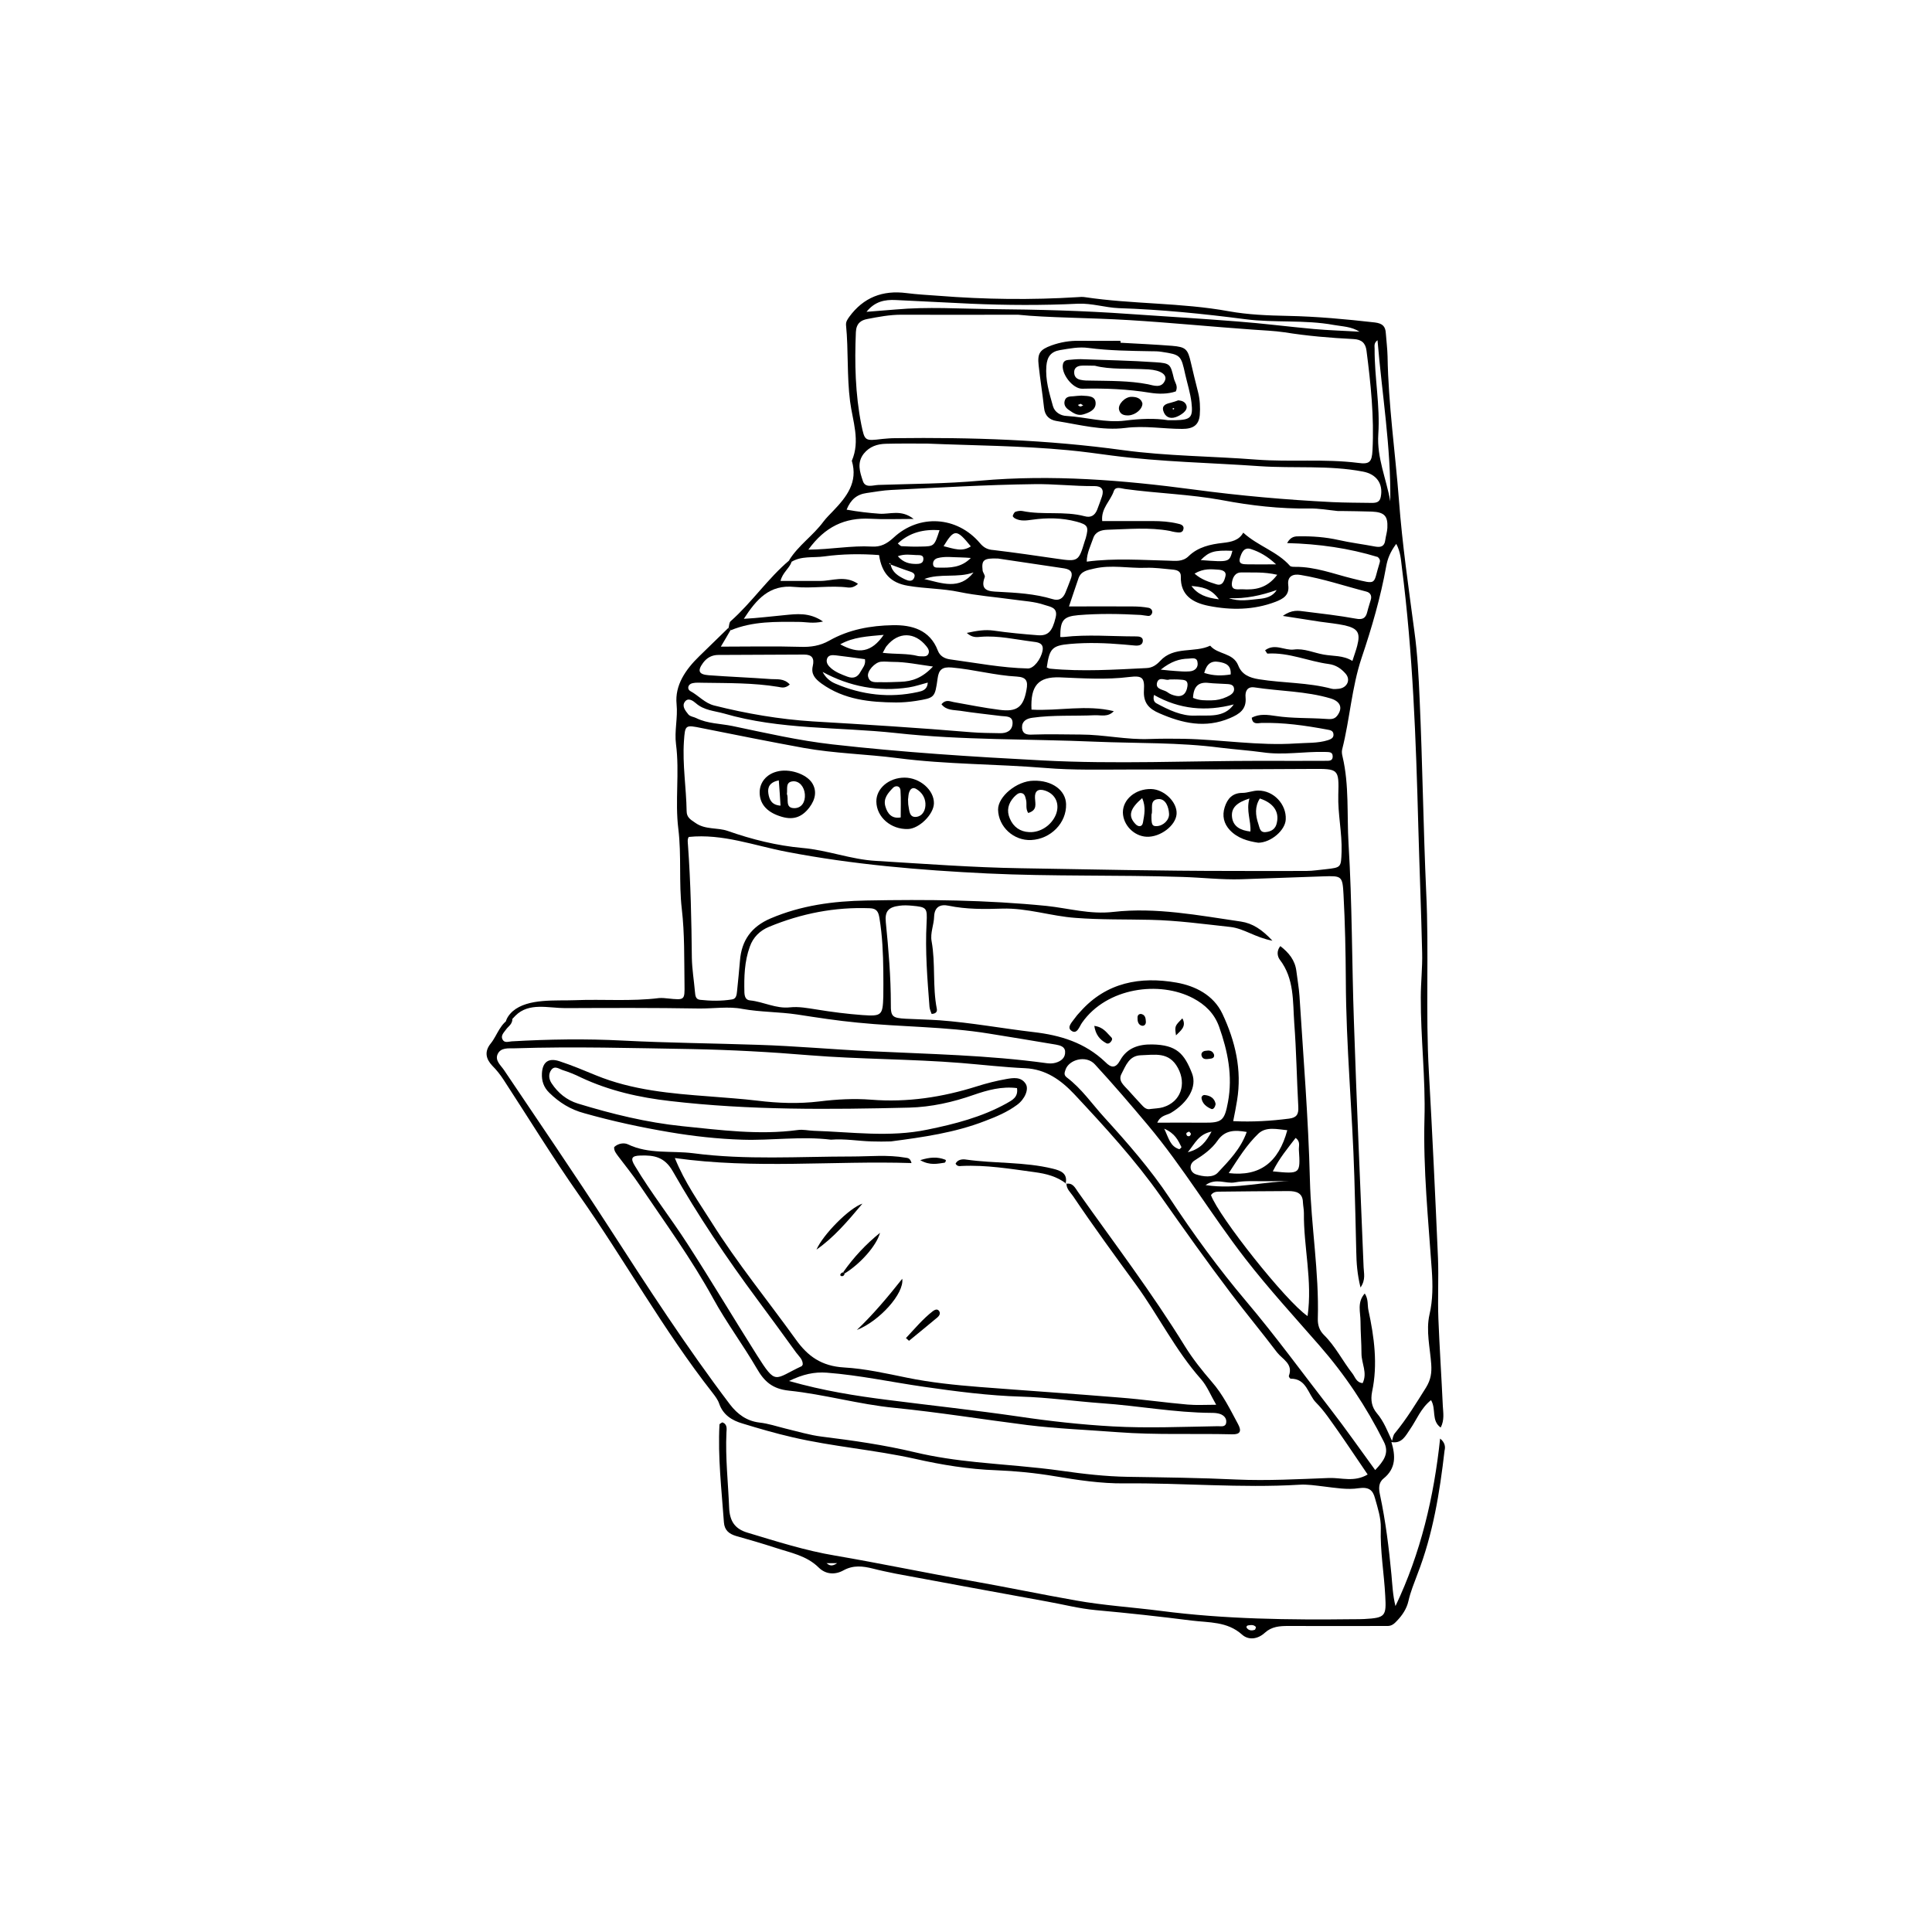 <svg xmlns="http://www.w3.org/2000/svg" xmlns:xlink="http://www.w3.org/1999/xlink" id="Layer_1" x="0px" y="0px" viewBox="0 0 1000 1000" style="enable-background:new 0 0 1000 1000;" xml:space="preserve"><g>	<path d="M745.4,744.6c-3.2,30.2-10,59.2-23.1,86.7c-1.4-5.5-1.6-10.9-2.1-16.3c-1.3-13.8-3-27.6-5.9-41.2c-0.7-3.2-0.9-6.3,1.8-8.5  c6.6-5.3,6.2-11.9,4.1-18.9c5.4,1,7.3-3.2,9.7-6.7c3.4-4.9,5.5-10.8,10.8-15c2.8,4.7,0,10.6,5,14.2c2-3.9,1.3-7.6,1.1-11.2  c-0.7-15.1-1.7-30.2-2.3-45.2c-0.4-10.5,0.2-21-0.2-31.4c-1.4-32-2.9-64-4.7-96c-1.8-31.1,0.1-62.2-1.4-93.3  c-1.5-33.3-1.9-66.6-3.4-99.9c-0.5-11.7-1.1-23.4-2.7-35c-3-22.6-6.3-45.2-8-67.9c-1.9-24.8-5.5-49.6-5.9-74.5c-0.1-4-0.6-8-0.9-12  c-0.2-3.6-1.7-5.1-5.7-5.6c-15-1.7-30-3.1-45.2-3.4c-10.1-0.2-20.4-0.6-30.4-2.4c-24.7-4.5-49.8-3.6-74.5-7.3  c-1.2-0.2-2.5-0.1-3.7,0c-24,1.5-48,1.2-72-0.7c-5.5-0.4-11.1-0.7-16.6-1.4c-12.3-1.6-22.3,2.2-29.7,12.4c-0.9,1.3-1.7,2.4-1.6,4.1  c1.3,13.2,0.4,26.4,2.1,39.6c1.3,10.1,5.4,20.3,0.9,30.7c3.3,11.1-2.7,18.7-9.7,26c-1.7,1.8-3.5,3.5-5,5.5  c-5.3,7.2-13,12.3-17.7,19.9c0.3,0.3,0.7,0.6,1,1c5.3-3.3,11.4-2.1,17.1-2.9c9.4-1.3,19-1.4,28.4-0.7c1.4,9.4,5.9,14.4,15,15.9  c8.8,1.5,18,1.4,26.5,3.2c9.2,1.9,18.5,2.6,27.8,3.9c5.5,0.8,11.1,1,16.3,2.8c2.9,1,7.1,1.2,5.8,6.5c-1.7,7.1-3.8,9.6-9.2,9.2  c-7.7-0.6-15.3-1.3-22.9-2.4c-4.4-0.6-8.4,0-13.9,1.2c2.9,2.6,5.2,2.2,7.4,2c9-0.7,17.8,1.4,26.6,2.5c2.4,0.3,6.1,0.5,5.2,4.8  c-0.9,4.5-4.6,9.1-7.5,9.1c-13.6-0.3-26.9-2.9-40.3-4.7c-2.9-0.4-5.3-1.7-6.4-4.6c-4.1-10.8-13.6-13.3-23.3-13.1  c-11.4,0.2-22.7,2.2-32.9,8c-4.8,2.7-9.6,3.4-15,3.2c-13.4-0.4-26.9-0.1-41.1-0.1c2.1-3.5,3.6-6.1,5.1-8.7c-0.4-0.3-0.8-0.7-1.2-1  c-5,4.9-10.1,9.8-15.1,14.7c-7,6.8-12.7,15-11.7,24.8c0.7,7.1-1.2,13.8-0.3,20.7c1.9,14.6-0.6,29.4,1.2,43.8  c1.7,13.8,0.2,27.8,1.8,41.5c1.5,12.8,1.2,26,1.4,39c0.1,8.2,0.2,8.2-8.6,7.3c-1.5-0.2-3.1-0.3-4.6-0.2c-14.5,1.8-29,0.5-43.5,1.1  c-9.8,0.4-24.3-1.1-32.2,5.7c-1.9,1.7-3.5,3.9-3.8,6.4c2.2-0.5,3.6-2.5,5.2-4.1c7-7,17-3.9,25.8-3.9c23-0.1,46-0.2,69,0.2  c7.6,0.1,15.6-1.2,22.6,0.2c9.5,1.7,19,1.5,28.4,2.9c10.4,1.6,20.7,3.2,31.2,4.2c22.7,2.3,45.6,2,68.2,5.7  c11.5,1.9,23.1,3.7,34.6,5.7c2.1,0.4,4.6,1,4.7,3.6c0.2,3.2-2.1,5-5,5.8c-1.4,0.4-3.1,0.4-4.6,0.2c-30.3-4.2-60.8-4.7-91.3-6.2  c-19.3-0.9-38.7-2.7-58-3.3c-23.4-0.8-46.8-1-70.1-2.2c-19.1-1-38.2-0.7-57.4,0.4c-1.8,0.1-3.9,1.1-4.9-1.2  c-0.8-1.9,0.8-3.4,1.9-4.9c1.2-1.8,3.8-2.9,3.2-6.4c-6.4,3-7.6,9.3-11.1,13.6c-3.4,4.2-2.5,8,0.8,11.5c2.2,2.2,4.1,4.6,5.8,7.2  c13,19.9,25.4,40.2,39,59.6c23.7,33.7,43.7,70,69.2,102.5c1.3,1.7,2.7,3.5,3.4,5.5c2,5.9,6.6,8.8,12.1,10.4  c8.5,2.6,17.1,5.1,25.8,7.1c21,4.9,42.5,6.5,63.6,11.2c13.7,3.1,27.7,5.4,42,5.9c10.1,0.4,20.2,1.4,30.3,3.1  c11.8,2,23.9,3.8,35.8,3.7c30.2-0.3,60.4,2.5,90.6,0.7c4.2-0.3,8.5,0.4,12.8,0.9c5.9,0.7,12.2,1.8,18,0.9c5.5-0.8,7.4,1.1,8.5,5.2  c1.4,5,3.1,10.1,3,15.4c-0.4,11.8,1.7,23.4,2.3,35.1c0.6,10.5,0.1,11.4-10.8,12c-1.8,0.1-3.7,0.1-5.6,0.1  c-33.3,0.4-66.6,0-99.7-4.3c-14.7-1.9-29.5-2.8-44-5.4c-18.2-3.2-36.3-7-54.5-10.2c-23.4-4.1-46.6-9-70-13  c-15.6-2.6-30.5-7.4-45.5-11.9c-6.4-1.9-9.2-5.8-9.5-12.9c-0.5-12.9-2-25.8-1.4-38.8c0.1-2,0.6-4.4-2.1-5.4  c-0.6,0.4-1.4,0.7-1.5,1.1c-0.9,17,1.1,33.8,2.3,50.7c0.3,4,2.6,5.9,6.2,7c6.8,1.9,13.6,3.9,20.4,6.1c7.8,2.6,16.1,4,22.4,10.2  c3.7,3.7,8.6,3.9,12.9,1.5c5.1-2.8,10-2.2,15.2-0.9c3.9,1,7.8,1.8,11.7,2.6c26,4.8,52.1,9.7,78.2,14.4c8.5,1.5,16.8,3.7,25.5,4.5  c16.6,1.5,33.1,3.3,49.6,5.4c8.9,1.1,18.4,0.4,26,7.2c3.4,3.1,8.2,2.5,11.9-0.9c3.5-3.2,7.6-3.5,12-3.5c17.2,0.1,34.4,0,51.6,0  c2.1,0,3.5-1.3,4.7-2.6c2.8-2.9,5.1-6.3,6-10.3c1.1-4.9,3-9.4,4.7-14c8-20.6,11.5-42.2,14-63.9  C748.1,749.3,748.2,746.8,745.4,744.6z M713,176.1c2.3,27.8,7,55.4,6.6,83.4c-2-11.6-7-22.5-6.2-34.7c1-14.8-2-29.4-1.9-44.2  C711.5,179.1,711,177.6,713,176.1z M713.1,288.3c1.3,1.1,1.3,2.1,1,3c-3.6,11.3-0.7,11.4-13.9,8.2c-9.8-2.4-19.4-6.2-29.8-6.1  c-0.9,0-2.2,0-2.7-0.5c-6.6-7.5-16.5-10.2-24.2-17.2c-2.2,4-6.1,4.8-10.5,5.3c-6.4,0.7-12.9,2.1-17.8,6.9c-3.1,3-6.8,2.4-10.4,2.3  c-13.8-0.3-27.7-1.4-42.3,0.5c0-4.4,2-8.2,3.3-12c1.1-3.5,4.2-4.4,7.4-4.5c10.8-0.3,21.6-1.4,32.3,0.6c0.9,0.2,1.8,0.5,2.7,0.6  c1.8,0.2,4,0.8,4.4-1.8c0.2-1.8-1.6-2.3-3.1-2.6c-4.2-1-8.5-1.3-12.9-1.3c-8.6,0-17.2,0-26.1,0c-0.7-6.6,4.3-10.4,6-15.5  c0.9-2.6,3.7-1.4,5.8-1.1c16.8,2.3,33.7,2.7,50.4,5.8c14.8,2.8,29.8,4.5,45,4.3c4.9-0.1,9.8,0.8,14.7,1.3c0.7,0,1.3,0,2,0  c5.2,0.1,10.4,0.1,15.7,0.3c6.5,0.3,8.3,2.3,8,8.4c-0.1,2.1-0.8,4.2-1.1,6.4c-0.4,3.3-2.4,3.8-5.2,3.3c-6.3-1.2-12.8-2-19-3.4  c-6.7-1.5-13.4-2-20.2-1.9c-2.1,0-4.4-0.1-6.4,3.5C682.7,281.5,698.4,283.8,713.1,288.3z M629.5,302.4c-3.7-1.2-7.6-2.3-11.2-5.5  c4.7-2.8,8.7-2.3,12.7-2c1.8,0.2,3.9,0.9,3.3,3.3C633.7,300.6,632.8,303.5,629.5,302.4z M630.9,310.2c-6.6-0.8-11-2.5-14.2-6.9  C621.8,303.8,626.7,304.3,630.9,310.2z M621.5,289.9c4.3-4.4,7-5.2,16.4-4.8C636.3,291,636.3,291,621.5,289.9z M642.6,296.3  c5.7,0.1,11.5-0.4,18.5,1.2c-5.4,7.2-11.7,7.9-18.2,7.5c-2.1-0.1-5.6,0.9-5.3-3.1C637.9,299.1,639.2,296.2,642.6,296.3z   M641.8,288.8c0.8-2.6,2-5.8,5.7-4.6c4.3,1.4,8.4,3.6,13,7.9c-6.1,0-10.4,0.1-14.7,0C643.8,292,640.8,292.3,641.8,288.8z   M660.8,305.4c-2.1,3.5-5.8,4.3-9.2,4.6c-5.1,0.5-10.3,1.5-15.5-0.4C644.7,310,652.8,308.2,660.8,305.4z M507.3,248.8  c-17.5,1.6-35.1,1.6-52.6,2.2c-2.9,0.1-6.9,1.8-8.1-2.1c-1.5-4.5-3.2-9.4,0.5-14.1c3-3.7,7-5,11.4-5.1c7.1-0.2,14.2-0.1,21.3-0.1  c24.3,1,48.7,1.1,72.9,3.4c7.7,0.7,15.3,1.8,22.9,2.8c25.4,3.3,51,3.7,76.5,5.5c17.8,1.2,35.7-0.6,53.4,2.8  c6.9,1.3,10.5,6.2,9.2,13c-0.5,2.9-2.4,3.2-4.7,3.2c-6.8-0.1-13.6-0.1-20.3-0.4c-24-1.2-47.8-3.3-71.7-6.5  C581.3,248.5,544.4,245.5,507.3,248.8z M463.7,155.3c12.9,0.6,25.8,1.3,38.8,1.9c18.5,0.8,37,0.9,55.5,0c7.2-0.3,14,2,21.1,2.3  c21.9,0.7,43.7,2.9,65.3,5.7c15.3,2,30.8,0.2,46,3c4.5,0.8,9.1,0.8,13.3,3.5c-7.9-0.5-15.7-0.7-23.6-1.4  c-13.2-1.2-26.3-2.9-39.5-3.9c-18.7-1.5-37.5-2.6-56.2-3.9c-23.7-1.7-47.4-2.3-71.1-2.5c-16.6-0.2-33.2-1.3-49.8,0.2  c-4.8,0.4-9.5,0.8-15,1.2C452.8,156,458,155,463.7,155.3z M443,171.9c0.2-4.5,2.6-6.2,6-6.8c5.7-1.1,11.5-2.2,17.4-2.2  c18.2,0.1,36.4,0,60.5,0c15.3,1.6,36.6,1.5,57.8,2.8c21.2,1.3,42.4,3.4,63.6,4.9c5.5,0.4,11.1,0.6,16.6,1.4  c11.8,1.9,23.8,2.9,35.7,3.5c4.2,0.2,6.2,2.1,6.7,6c2.2,17.1,4,34.3,3.1,51.6c-0.3,6.1-1.6,7.3-7.4,6.5  c-17.5-2.2-35.1-0.4-52.6-1.7c-23-1.8-46.2-1.8-69.1-4.9c-39.2-5.4-78.6-6.7-118.1-6.2c-2.2,0-4.3,0.2-6.5,0.4  c-9.2,1.1-9.1,1.1-10.9-7.5C442.7,204,442.3,188,443,171.9z M473.1,299.2c-1,2.1-3.1,1.4-4.8,0.6c-3.3-1.6-6.5-3.5-7.3-7.6  c-0.2-0.1-0.7-0.3-0.7-0.3c0.2-0.7,0.5-0.5,0.7,0.3c3.1,1.1,6.2,2.4,9.4,3.4C472.3,296.2,474.2,296.9,473.1,299.2z M477.9,289.8  c-0.2,1.8-2,2.1-3.6,2.1c-3.4,0-6.6-0.6-9.6-4c3.6-1.3,6.6-0.7,9.5-0.6C475.8,287.4,478.3,286.9,477.9,289.8z M497.1,288.5  c1.8,0,3.6,0.2,5.4,0.3c-5,5.1-10.8,5.1-16.6,5c-1.1,0-2.6,0.1-2.9-1.4c-0.3-1.7,0.6-3,2.2-3.5  C489.2,287.8,493.2,288.5,497.1,288.5z M488.4,282.7c5.5-9,6.7-9,14.1,0.1C498,285.8,493.7,284,488.4,282.7z M476.7,282.9  c-3.4,0.1-6.7,0-10.1-0.2c-0.4,0-0.9-0.6-1.9-1.4c6.2-5.8,13.4-7.4,21.6-6.9C483.6,282.7,483.6,282.8,476.7,282.9z M478.4,299.7  c8.2-3.1,17.2-0.4,25.5-3.4C496.7,305.6,487.4,301.8,478.4,299.7z M507.2,281.1c-11.8-13.9-31.4-15.2-44.7-2.8  c-3.5,3.2-6.7,4.9-11.3,4.6c-10.5-0.6-20.9,1.5-32.8,1.6c8.6-11.9,18.9-16.7,32.1-16c6.9,0.4,13.8,0.1,22.4,0.1  c-6.5-5.1-12.4-2.3-17.7-2.7c-5.5-0.4-10.9-1-17-2.1c2.1-5.2,5.3-7.9,10.3-8.6c4.3-0.6,8.5-1.4,12.8-1.6c24.6-1.2,49.2-2.7,73.8-3  c10.4-0.2,20.9,1.1,31.4,1c3.7,0,5,1.8,3.9,5.3c-0.8,2.3-1.6,4.6-2.5,6.9c-1.2,3-3.3,4.3-6.5,3.4c-10.6-2.8-21.5-0.5-32.2-2.7  c-1.1-0.2-2.5,0-3.6,0.4c-0.7,0.3-1.1,1.3-1.4,2.1c-0.1,0.3,0.6,1,1.1,1.3c2.9,1.6,6,1.1,9,0.7c7.7-1.1,15.4-1,22.9,1  c5.9,1.6,6.4,2.6,4.8,8.5c-0.2,0.6-0.4,1.2-0.6,1.8c-3.1,10.3-3.4,10.5-14.3,8.9c-11-1.6-21.9-3.2-32.9-4.5  C511.2,284.5,509.2,283.5,507.2,281.1z M544.8,310.1c-9.2-2.8-18.7-3.3-28.2-3.8c-4.5-0.2-9.6-0.4-6.9-7.6c0.3-0.9-0.9-2.2-1.1-3.4  c-0.6-5.4,0.4-6.5,8-6.2c10,1.5,22.1,3.3,34.3,5.1c3.7,0.6,4.6,2.5,3.2,5.8c-0.9,2.3-1.7,4.6-2.7,6.9  C550.1,309.9,548,311.1,544.8,310.1z M553.9,333.3c9.2-0.8,18.5-0.5,27.7,0.3c1.8,0.2,3.7,0.3,5.5,0.5c2,0.2,4.1,0,4.4-2.1  c0.3-2.6-2.2-2.6-3.9-2.6c-12.3,0-24.7-1.1-37,0.3c-0.6,0.1-1.2,0-1.8,0c0-8.5,1.4-10.6,9.3-11.3c10.8-0.9,21.6-0.7,32.4-0.1  c1.2,0.1,2.4,0.4,3.7,0.5c1,0.1,1.8-0.5,2.1-1.4c0.5-1.5-0.7-2.6-1.8-2.8c-2.7-0.5-5.5-0.7-8.2-0.7c-10.5-0.1-20.9,0-33,0  c2-5.9,3.4-10.2,4.9-14.5c1.3-3.9,4.8-4.3,8.1-5.1c8.9-2.1,17.8-0.1,26.7-0.4c4.6-0.2,9.2,0.5,13.8,0.9c2.2,0.2,4.5,0.7,4.4,3.6  c-0.3,9.9,6.4,13.6,14.4,15.2c11.6,2.3,23.3,2.2,34.6-2.1c3.8-1.5,7.3-3.3,6.6-8.6c-0.6-4.7,2.5-6,6.4-5.3  c11.6,1.9,22.7,5.7,34,8.6c2,0.5,3,2.1,2.3,4.3c-0.6,2.1-1.3,4.1-1.8,6.2c-0.8,3.3-2.4,4.2-6,3.5c-8.8-1.6-17.6-2.6-26.5-3.7  c-3.1-0.4-6.5-1.1-11.2,2.3c7.6,1.2,13.5,2.1,19.3,3c4.3,0.6,8.6,1,12.8,1.9c6.8,1.6,8.1,3.9,6.4,10.5c-0.6,2.4-1.5,4.7-2.5,7.9  c-4.8-3-10-2.4-14.9-3.3c-5.1-0.9-10.1-3.3-15.4-2.6c-4.8,0.6-9.9-3.4-14.9,0.4c0.7,0.9,1,1.8,1.3,1.7c11-0.7,21.1,4,31.7,5.4  c3.7,0.5,6.4,2.4,8.6,4.9c2.9,3.2,0.9,7.4-3.4,7.9c-1.2,0.1-2.5,0.3-3.7,0c-12.3-3.3-25.1-2.9-37.6-4.9c-5.1-0.8-9-2.5-10.8-7.2  c-2.7-6.7-10.6-5.5-14.5-10.2c-8.2,3.9-18.8,0.1-25.9,7.9c-1.9,2-4,3.6-7.2,3.7c-16.6,0.8-33.2,1.9-49.8,0.3  c-0.6-0.1-1.1-0.4-1.7-0.6C543.2,335.7,544.5,334.1,553.9,333.3z M625.8,353.5c2.7,0.3,5.5,0.3,8.3,0.5c1.8,0.1,4.2,0,4.6,2.1  c0.5,2.4-1.7,3.7-3.7,4.6c-2.6,1.2-5.2,1.8-8,1.8c-3.1,0-6.1,0.2-9.5-1.3C617.8,355.2,620.4,352.8,625.8,353.5z M623.3,348.3  c1.3-4.7,3.6-6.4,7.6-5.7c3.6,0.6,6.4,1.7,6.1,6.5C632.5,349.8,628.2,349.9,623.3,348.3z M615.7,347.5c-2.4,0.2-4.9,0-7.4-0.2  c-1.8-0.1-3.6-0.3-7.5-0.7c5.4-4.3,9.7-5.6,14.4-5.7c1.7-0.1,4.2-0.8,4.6,1.7C620.4,345.4,618.6,347.3,615.7,347.5z M605.2,351.7  c2.1,0,3.4-0.1,4.6,0c2.2,0.3,5.4-0.4,4.8,3.6c-0.5,3.4-2.3,5.7-6.2,4.8c-1.4-0.3-3-0.9-4.1-1.8c-2-1.5-6.4-1.3-5.4-5  C599.9,349.8,603.8,352.6,605.2,351.7z M638.6,364.6c-5.1,7.2-13.2,5.5-20.1,5.8c-6.9,0.3-13.7-3-20-6.4c-1-0.6-1.8-1.7-1.2-4.3  C610.5,367.2,624.3,368.4,638.6,364.6z M533.9,367.3c-0.6-12.4,3.5-17.1,14.7-16.7c12,0.5,24,1.3,36-0.2c6.6-0.8,7.9,0.3,7.5,6.9  c-0.4,6.5,2.6,9.6,8,11.9c11.9,5.2,23.8,7.9,36.5,2.5c4.9-2.1,8.7-4.5,8.1-10.8c-0.3-3.1,0.9-5.7,4.7-5.1c13.1,2,26.5,1.9,39.3,5.7  c5.3,1.6,6.4,5.1,3.4,9c-1.6,2.1-3.9,1.7-5.9,1.6c-8.6-0.6-17.3-0.2-25.8-1.5c-4.1-0.6-8.5-1.3-12.5,0.9c0.4,3.7,3.1,2.8,4.9,2.7  c11.5-0.3,22.7,1.3,34,3.4c1.5,0.3,3.2,0.4,3.4,2.4c0.2,2-1.4,2.6-2.8,3.1c-5.4,1.7-11,1.3-16.5,1.7c-19.5,1.3-38.7-2-58.1-2.4  c-5.9-0.1-11.7-0.1-17.6,0.1c-12.1,0.5-23.9-2.3-35.9-2.3c-8,0-16-0.3-24,0c-2.6,0.1-6.1,0.5-6.3-3.6c-0.1-3.3,2.3-4.7,5.4-5.1  c10.7-1.5,21.6-0.8,32.3-1.3c3.3-0.1,6.8,1.1,9.8-2.1C562.2,364.6,548,368.1,533.9,367.3z M482.9,345c-5.5,5.9-10.8,7.7-16.8,7.9  c-3.4,0.1-6.7,0.3-10.1,0.2c-2.6-0.1-5.9,0.7-6.7-3c-0.6-2.7,3.5-7.3,6.7-7.6c2.1-0.2,4.3,0.1,6.4,0.1  C468.8,342.6,474.9,343.9,482.9,345z M479.5,334.5c1,1.2,1.8,2.7,0.9,4.2c-0.7,1.1-2.1,1.1-3.3,1c-0.6,0-1.3,0-1.8-0.1  c-5.7-1.5-11.6-0.9-18.4-1.7c1.2-2.1,1.5-3,2.1-3.6C465,326.9,473.5,327,479.5,334.5z M457.4,328.6c-6.3,9.1-12.9,10.1-22.5,4.9  C441.7,329.7,448.8,329.4,457.4,328.6z M428,341.2c0.6-2.3,2.8-2.2,4.6-2c5.1,0.6,10.2,1.3,15.1,2c0.5,3-1.3,4.6-2.3,6.5  c-1.5,2.9-3.8,3.7-6.9,2.5c-2.9-1.1-5.8-2.2-8.2-4.2C428.8,344.7,427.5,343.2,428,341.2z M470.4,355.8c3.2-0.5,6.4-1.6,9.8-2.5  c-0.2,3.8-2.9,4.4-5.2,4.9c-14.6,3.2-28.8,1.5-42.5-4.3c-2.9-1.2-5.2-3.2-6.7-6.1C439.8,355.4,454.7,358.2,470.4,355.8z   M358.5,353.6c1.8-0.4,3.7-0.2,5.5-0.2c12.9,0.2,25.9,0,38.7,2.1c1.8,0.3,3.6,1,6.1-1.2c-3-3.3-6.6-2.6-9.7-2.8  c-10.8-0.8-21.5-1.2-32.3-2c-5.2-0.4-5.9-2.3-2.9-6.4c2-2.7,4.6-4.1,7.9-4.1c14.8-0.1,29.6-0.1,44.4-0.2c4.1,0,5.4,1.9,4.5,5.9  c-1,4.2,1.1,6.6,4.5,9.1c11.7,8.4,25,9.7,38.7,9.8c3.4,0,6.8-0.3,10.1-0.8c9.8-1.6,9.9-1.6,11.3-11.6c0.6-4.7,2.5-6.1,7.3-5.7  c11.4,1,22.4,4.1,33.8,4.7c4.8,0.3,5.8,2.3,4.9,6.9c-1.6,8.9-4.9,11.5-14,10.3c-7.9-1-15.8-2.6-23.7-4c-2-0.4-4.1-1.5-6.3,1.1  c2.5,3.3,6.4,2.9,9.7,3.4c7,1.1,14,1.8,21.1,2.7c2.6,0.3,6.2-0.2,6,3.9c-0.2,3.7-3,5.1-6.6,5c-4.9-0.1-9.9-0.1-14.8-0.5  c-27.3-2.3-54.7-4-82-5.6c-17.2-1.1-34.2-4-50.9-8.2c-5-1.2-8.2-5.2-12.5-7.5C355.5,356.7,356,354.1,358.5,353.6z M354.5,363.2  c1.7-2.3,4.2-0.5,5.7,0.8c4.2,3.7,9.5,3.9,14.5,5.3c29.1,8.5,59.3,6.9,88.9,10.1c34.4,3.8,69,3,103.4,4.5  c21.5,0.9,43.2,0.3,64.6,3.1c7.3,0.9,14.8,1.4,22,2.4c10.8,1.6,21.5-0.5,32.2-0.2c2,0.1,4-0.2,4,2.3c0,2.8-2.5,2.2-4.1,2.3  c-10.8,0.1-21.6,0-32.4,0c-37.9,0-75.8,1.8-113.7-0.2c-36.3-1.9-72.5-4.2-108.7-8.3c-17.6-2-34.5-5.9-51.7-9.5  c-6.3-1.3-12.9-1.2-18.8-4.1c-1.3-0.7-3-0.7-4.1-1.9C354.7,367.8,352.8,365.5,354.5,363.2z M354,383.7c0.6-8.6,0.6-8.6,9.4-6.8  c17.5,3.5,35,7,52.5,10.2c16.1,2.9,32.5,3.2,48.7,5.3c25.4,3.3,51,3,76.5,5.1c14.4,1.2,29,0.8,43.5,0.8c31.4,0,62.9-0.1,94.3-0.3  c13.9-0.1,14.2-0.1,13.8,13.4c-0.3,9.9,2,19.6,1.7,29.5c-0.3,8.1-0.2,8.1-8.1,9c-3.4,0.3-6.7,0.9-10.1,0.9c-12.9,0.1-25.9,0-38.8,0  c-36.4,0-72.7-0.8-109.1-1.4c-24.9-0.4-49.9-2.3-74.8-3.8c-13-0.7-25.2-5.6-38.2-6.7c-13.2-1.2-26.1-4.4-38.6-8.8  c-5.4-1.9-11.6-0.5-16.8-4.2c-2.5-1.7-4.5-2.8-4.5-6.1C355.2,407.7,353.2,395.8,354,383.7z M457.2,515.7  c-0.3,9.8-0.8,10.4-10.8,9.7c-8-0.6-15.9-1.6-23.8-2.9c-4.6-0.7-9.2-1.6-13.7-1.1c-7.3,0.8-13.7-2.9-20.7-3.6  c-2.3-0.2-2.8-2.1-2.9-4.1c-0.2-8,0-16,2.8-23.7c1.7-4.9,5.3-8.4,10-10.3c16.7-6.9,34-10.3,52.1-9.6c3.7,0.1,4.5,2,5,5.1  c1.5,9.1,1.9,18.3,2,27.5C457.2,507,457.3,511.4,457.2,515.7z M534.9,534.2c-16.2-1.9-32.3-4.9-48.6-6.1  c-5.8-0.4-11.7-0.5-17.5-0.8c-6.8-0.4-7.8-1-7.7-7.5c0-14.2-1.2-28.3-2.6-42.4c-0.6-5.8,1.4-7.9,7.1-8.6c2.1-0.3,4.3-0.2,6.5,0  c7.6,0.7,7.9,1.1,7.5,8.9c-0.8,14.5,0.4,29,1.5,43.4c0.1,1.4,0.8,2.7,1.1,3.7c2.6-0.1,2.9-1.5,2.7-2.6c-2.3-11.6-0.6-23.4-2.7-35  c-0.8-4.3,1.2-8.5,1.3-12.8c0.2-5.1,3.3-6.5,7.5-5.6c9.2,1.9,18.5,1.8,27.7,1.5c13-0.4,25.3,3.9,38,4.8c12.9,1,25.9,0.7,38.8,1  c13.9,0.3,27.6,2.2,41.4,3.7c7,0.8,12.9,5.5,21.7,7.1c-5.4-5.8-10.3-9-16.3-9.9c-21.9-3.2-44-7.5-66-5c-12.2,1.4-23.2-1.9-34.6-3.1  c-31.1-3.1-62.1-3.4-93.3-2.8c-17.1,0.3-33.7,2.5-49.6,9.3c-9.8,4.2-15,11.3-15.8,21.9c-0.4,5.2-1,10.4-1.5,15.7  c-0.2,1.9-0.4,4-2.6,4.3c-5.5,0.9-11.1,0.8-16.6,0.2c-2.4-0.3-2.4-2.4-2.6-4.2c-0.5-5.8-1.5-11.7-1.6-17.5  c-0.2-19.4-0.6-38.9-2-58.3c-0.1-1.5-0.4-3.1,0.4-4.3c17.6-1.8,33.9,4.5,50.7,7.7c34.3,6.6,68.9,9.5,103.8,11.2  c33.6,1.6,67.3,0.7,100.9,1.8c10.2,0.3,20.3,1.5,30.5,1.2c14.2-0.5,28.3-1,42.5-1.5c9.5-0.3,10-0.3,10.5,9.4  c0.8,14.8,1.1,29.6,1.2,44.4c0.1,34,3.4,67.8,4.4,101.7c0.4,12.9,0.7,25.9,1,38.8c0.1,5.8,0.5,11.6,2.2,18.5  c2.8-4.1,1.7-7.4,1.6-10.5c-1.7-42.2-3.6-84.5-5-126.7c-1.1-30.8-0.9-61.7-2.8-92.5c-0.9-15,0.4-30.3-3.1-45.1  c-0.3-1.2-0.5-2.5-0.2-3.7c4-15.7,4.9-32,10.1-47.5c5.2-15.4,9.8-31.2,12.7-47.3c0.7-3.9,2.1-7.5,5.2-11.6  c2.3,4.3,2.4,8.3,2.9,12.1c5.7,44.4,7.3,89.1,8.5,133.8c0.6,21.9,1.5,43.8,2,65.7c0.2,7.7-0.7,15.4-0.7,23.1  c-0.1,21,2.5,41.9,1.9,62.9c-0.7,26.2,2,52.3,3.8,78.4c0.5,7.5,0.6,15.2-1.2,22.9c-1.9,8.4,0.3,17.2,0.9,25.7  c0.3,4.5-0.2,8-2.7,12.1c-5.1,8.1-10,16.2-16.1,23.6c-0.9,1-1.1,2.6-1.5,4c-2.3-4.9-4.2-10.1-7.9-14.4c-2.5-3-3.3-6.6-2.4-11.1  c3-14.1,1.1-28.2-1.9-42.1c-0.6-2.7,0.1-5.6-1.9-8.7c-4.1,4.6-2.2,9.7-2.2,14.5c0,5.5,0.5,11,0.5,16.6c0,5.1,3.2,10,0.6,15.3  c-3.3-0.3-3.9-3.2-5.3-5c-5.1-6.5-8.8-14.1-14.8-20c-2.3-2.3-3.2-5.1-3.1-8.4c0.7-24.1-3.5-47.9-4.1-72  c-0.8-31.7-3.4-63.4-5.4-95.1c-0.3-4.3-1.1-8.6-1.6-12.8c-0.7-5.6-3.9-9.5-8.3-12.9c-2.1,2.5-1.5,5.4-0.3,7  c7.6,9.9,6.7,21.6,7.5,32.8c1.1,14.4,1.3,29,2.1,43.4c0.2,3.8-0.8,5.6-4.8,6.1c-9.4,1.2-18.8,1.8-28.9,1.3c0.8-4.1,1.5-7.4,2-10.7  c2.6-15.8-0.9-30.7-7.6-44.9c-4.6-9.7-14.1-14.4-23.7-16.1c-18.7-3.3-36.3-0.2-49.8,15c-0.8,0.9-1.7,1.8-2.4,2.8  c-1.5,2.2-4.8,5.1-2.4,7c3.1,2.4,4.3-2.2,5.7-4.1c12.8-18.2,40.1-21.8,57.5-12.6c6.2,3.3,10.9,7.8,13.4,14.7  c4.5,12.7,7.1,25.5,4.6,39c-1.8,9.7-3.1,10.8-12.6,10.7c-7.7-0.1-15.4,0-24,0c1.8-4,5-3.8,7.1-5.1c8.8-5.3,13.6-13.4,10.9-20.4  c-4-10.2-7.9-14.8-20.7-15c-6.8-0.1-12.9,1.7-16.5,8.2c-2.3,4.2-4.6,4.1-7.7,0.9C561.5,539.6,548.8,535.8,534.9,534.2z   M627.1,585.7c-2.9,5.3-5.5,8.9-12.3,10.7C618.7,591.6,620.4,587.1,627.1,585.7z M614.5,587.9c-0.3-0.2-0.6-1.1-0.4-1.4  c0.2-0.4,0.9-0.5,1.4-0.8c0.3,0.4,0.9,0.8,0.9,1.2C616.2,588,615.4,588.4,614.5,587.9z M618.4,600.6c4.5-2.8,8.8-5.9,11.8-10.2  c3.8-5.5,8.8-5.6,15.1-4.5c-3.1,8.8-9.3,15-15,21.1c-2.5,2.7-7.6,2.1-11.4,0.8C615.6,606.5,615.3,602.5,618.4,600.6z M672.3,595.1  c0.8,12.6,0.8,12.6-13.5,11.2c3.4-6.9,7.7-11.9,11.8-17.3C673.2,590.8,672.2,593.1,672.3,595.1z M636,607.2  c4.9-7.5,9.3-14.7,15.4-20.5c4-3.7,9.7-2.2,14.9-1.7C661.8,601.7,652,609.1,636,607.2z M639.2,612c4.9-0.9,9.8-0.6,14.8-0.6  c5.2-0.1,10.5,0,15.7,0c-14.6-0.3-29.5,4.5-45.7,2C629.5,609.5,634.5,612.9,639.2,612z M630.8,616.8c12-0.1,24-0.3,36-0.3  c4,0,7.5,0.8,7.6,5.9c0.1,1.8,0.5,3.7,0.5,5.5c-0.2,17.5,4.5,34.9,1.9,53.3c-11.2-7.6-45.8-51.3-50-62.6  C627.8,617.1,629.3,616.8,630.8,616.8z M611.5,593.7c0.1,0.2-0.9,1.2-1.2,1.1c-4.6-1.5-5.3-5.5-7.7-10.6  C608.3,586.7,609.8,590.3,611.5,593.7z M595.6,574c-2.5,0.6-3.8-1.2-5.3-2.8c-2.1-2.3-4.2-4.5-6.2-6.8c-2.2-2.5-5.6-4.9-3.6-8.6  c2.2-4.2,3.9-9.4,10-9.6c7.2-0.2,14.6-2,19.2,6.6c4.5,8.3,1.5,17.5-7.7,20.3C600,573.7,597.8,573.7,595.6,574z M688,765  c-16,0.6-32,1.5-48,0.8c-18.8-0.9-37.6-1.1-56.4-1.4c-11.4-0.2-22.8-1.5-34-3.1c-14.7-2.1-29.4-3-44.1-4.5  c-10.7-1.1-21.4-2.6-31.9-5.1c-15.9-3.8-32-6.1-48.2-8.1c-6.4-0.8-12.6-2.7-18.9-4.2c-4.5-1.1-8.8-2.6-13.5-3.1  c-6.5-0.8-11.3-4.3-15.2-9.4c-22.5-29.7-42.8-61-63-92.3c-17.6-27.2-35.9-53.9-53.9-80.7c-1.7-2.5-4.7-4.9-3.4-8.1  c1.6-3.8,5.7-3.1,9-3.2c30.5-1,61.1-0.1,91.6,0.4c20.3,0.4,40.7,1.5,60.9,3.2c26.1,2.1,52.4,1.9,78.5,4c11,0.9,22.1,2.2,33.1,2.7  c10.7,0.5,18.5,6.1,25.4,13.4c15.8,16.9,31.5,34,44.8,52.9c11.9,16.9,23.8,33.7,36.3,50.2c7.8,10.3,16.1,20.3,23.9,30.6  c2.8,3.6,8.5,5.9,6.1,12.2c-0.1,0.3,0.6,1.4,0.9,1.4c8.4-0.1,9,8.2,13.2,12.4c4.3,4.3,7.7,9.6,11.3,14.6c5.1,7.3,10,14.7,15.4,22.6  C700.9,767.3,694.4,764.8,688,765z M711.8,760.9c-7.9-10.8-15.2-21.3-23.1-31.5c-14.5-18.7-28.4-37.8-43.7-55.9  c-14.3-16.9-27.4-34.9-39.6-53.4c-9.9-14.9-21.7-28.4-33.7-41.6c-6.4-7-11.8-15-19.5-20.8c-1.7-1.3-1.2-2.5-0.7-4  c1.7-5.2,10.6-7.8,15.2-2.8c9.4,10.2,18.4,20.7,27.3,31.3c18.4,21.9,33,46.6,50.5,69.2c12.1,15.6,25.4,30.1,38.4,45  c13.2,15.1,24.3,31.7,33.3,49.7C719.4,752.2,716,756.4,711.8,760.9z M427.8,809.1c1.5,0,3,0,5.5,0  C430.4,811.1,429.1,810.1,427.8,809.1z M649.4,843.6c-1.5,0.5-3,0.4-4-0.9c-0.5-0.6-0.1-1.3,0.6-1.4c1.4-0.2,3-0.5,4.1,0.9  C649.9,842.7,649.8,843.5,649.4,843.6z"></path>	<path d="M377.1,325.1c0.3-1.2,0.3-2.8,1-3.5c11-9.7,19.3-22.2,30.6-31.7c0.3,0.3,0.7,0.6,1,1c-1.2,3.4-4.7,5.5-5.7,9.8  c7.1,0,13.8,0,20.5,0c6.3,0,12.9-3.1,19.6,1.5c-2,1.8-3.6,2-5.1,1.9c-9.2-1.2-18.5,0.6-27.7-0.3c-13.1-1.4-19.8,6.5-26.3,16.5  c7.6-0.4,14.3-1.3,21-1.9c6.2-0.6,12.9-1.6,20,3.3c-5.2,1.2-8.8,0.2-12.4,0.2c-12-0.1-23.9-0.4-35.3,4.3  C377.9,325.8,377.5,325.4,377.1,325.1z"></path>	<path d="M353.7,471.9c0-0.7,0-1.3,0-2c0,0-0.1-0.1-0.1-0.1c0,0.7,0,1.4,0,2.1L353.7,471.9z"></path>	<path d="M551.6,612.8c3.7-0.9,4.9,2.1,6.4,4.2c18.7,26.4,38.3,52.2,55.3,79.8c4.1,6.6,8.9,12.6,13.9,18.4  c5.8,6.6,9.5,14.3,13.6,21.9c2,3.7,1.1,5.4-3,5.3c-19.7-0.5-39.4,0.4-59.2-1.1c-15.6-1.2-31.4-1.8-46.9-3.7  c-22.9-2.9-45.7-6.6-68.7-8.9c-18.5-1.8-36.3-7-54.6-8.9c-8.6-0.9-12.8-4.7-16.7-11.5c-7.1-12.2-15.7-23.7-22.5-36.1  c-11.3-20.6-25.1-39.5-38.2-58.9c-3.4-5.1-7.3-9.9-11-14.8c-1.1-1.5-2.3-2.9-2.1-4.8c2.2-2,5.2-2.3,7.1-1.4  c10.8,5.2,22.5,3.2,33.7,4.6c27.3,3.6,54.8,1.7,82.2,1.7c9.2,0,18.5-1,27.7,0.6c1.2,0.2,2.5,0.1,3.2,2.8  c-40.7-1.3-81.1,3.2-122.5-2.6c5.2,12.8,12.4,22.8,18.9,33.1c13.3,21.2,29.1,40.5,43.7,60.8c6.2,8.7,13.3,13.8,25,14.5  c10.8,0.6,21.8,3.1,32.6,5.3c12.2,2.5,24.9,3.8,37.5,4.8c24.3,1.9,48.6,3.5,72.8,5.5c11.7,0.9,23.3,2.6,34.9,3.6  c4.6,0.4,9.2,0.1,14.8,0.1c-2.8-4.8-4.7-9.7-7.9-13.3c-13.2-14.9-21.9-32.7-33.5-48.7c-11.1-15.2-22.2-30.4-32.7-46  c-1.4-2-3.4-3.7-3.4-6.4L551.6,612.8z M408.4,714.8c17.9,5.1,34.5,7.7,51.1,9.8c22.6,2.9,45.2,5.3,67.8,8.6  c16.1,2.4,32.5,4.2,48.6,5.1c18.1,1,36.3,0.2,54.5-0.1c1.7,0,4.1,0.6,4.3-2.1c0.2-2-1.2-3.5-3.1-4.2c-1.4-0.5-3-0.6-4.5-0.6  c-19.1-0.1-38-3.7-57-5c-13.8-1-27.6-3-41.4-3.4c-17-0.5-33.8-2.7-50.5-5.1c-16.7-2.4-33.3-6-50.2-7.3  C421.5,710,415.6,711.3,408.4,714.8z M415.5,706.3c0.1-2.7-2-4.3-3.4-6.2c-6.7-9.2-13.4-18.5-20.2-27.6  c-15.8-21.3-30.6-43.3-43.7-66.3c-4.3-7.5-9.8-8.3-16.6-8.1c-4.8,0.1-5.4,1.5-2.9,5.5c8.4,14,18.5,26.8,27.3,40.5  c12.2,18.9,23.7,38.2,35.7,57.2c10.2,16.1,8.9,12.5,23.3,5.8C415.2,706.9,415.3,706.5,415.5,706.3z"></path>	<path d="M530.9,561c-2.4-3.8-6.5-3.1-10-2.5c-5.1,0.9-10.3,2.2-15.3,3.8c-17.8,5.6-35.9,8.4-54.7,6.9c-8.9-0.7-17.9-0.2-26.8,0.9  c-10.8,1.3-21.4,0.9-32.1-0.4c-8.2-1-16.6-1.5-24.8-2.2c-20-1.5-39.9-3.2-58.7-10.9c-6.3-2.6-12.5-5.2-18.9-7.3  c-5.7-1.9-8.8,0.4-9.1,6.3c-0.2,3.8,0.9,7.2,3.8,10c5.2,5.1,11,8.7,18.1,10.6c14.5,4.1,29.3,7.3,44.1,9.8c12.4,2.1,25,3.5,37.6,3.9  c15.3,0.5,30.6-1.9,46,0c7.1-0.6,14,0.7,21.1,0.9c3.3,0.1,6.6,0.1,9.9,0c16.7-2.2,33.1-4.5,48.8-10.6c5.8-2.2,11.5-4.6,16.5-8.3  C530.4,569,532.7,563.8,530.9,561z M521,571.1c-12.8,7.1-26.8,10.7-41,13.6c-19.6,4.1-39.2,1.2-58.8,0.6c-2.8-0.1-5.6-0.8-8.3-0.4  c-20.1,2.7-39.9,0-59.8-2c-18.4-1.9-36.3-6.3-54-11.7c-5.8-1.8-10.3-5.5-13.6-10.5c-1.4-2.1-1.8-4.8-0.1-7c1.8-2.3,4-0.4,5.9,0.2  c3.2,1,6.4,2.3,9.4,3.8c14.7,6.9,30.3,10.4,46.2,12.2c41.1,4.8,82.4,4.4,123.7,3.4c11.4-0.3,22.6-2.8,33.4-6.6  c7.2-2.5,14.6-4.5,22.4-3.5C527.1,567.9,524,569.4,521,571.1z"></path>	<path d="M551.8,612.6c-4.8-3.7-10.3-5.1-16.3-5.9c-12.5-1.7-25-3.8-37.7-3.2c-1.1,0.1-2.4,0.3-3.2-1.2c1.1-2.3,3.9-2.4,5.5-2.1  c14.9,2.1,30.1,1.1,44.8,4.7c4.1,1,8,2.4,6.6,8L551.8,612.6z"></path>	<path d="M443.5,688.4c8.4-8,15.8-16.8,23.5-26.5C468.1,669.5,455.2,683.8,443.5,688.4z"></path>	<path d="M422.6,646.8c3.4-7.8,17-21.6,23.8-23.8C438.5,632.4,431.6,640.5,422.6,646.8z"></path>	<path d="M436.5,658.4c5.4-7.7,11.8-14.5,19-20.3c-1.9,6.9-10.5,16.3-18.4,21.1C436.9,658.9,436.7,658.7,436.5,658.4z"></path>	<path d="M468.9,692.6c4.5-4.8,8.7-9.9,14-14c1-0.7,2.3-1.3,3.2,0c0.8,1.2,0.1,2.4-0.8,3.2c-4.9,4.1-9.9,8.2-14.8,12.2  C470,693.5,469.5,693.1,468.9,692.6z"></path>	<path d="M489,601.8c-3.7,0.5-7.6,1.6-12.7-1.3c5-1.6,8.9-1.8,12.8-0.3C489.8,600.4,489.7,601.1,489,601.8z"></path>	<path d="M437.2,659.2c-0.2,0.8-0.7,1.5-1.7,1.3c-0.2,0-0.6-0.4-0.6-0.5c0.1-0.9,0.8-1.3,1.6-1.5  C436.7,658.7,436.9,658.9,437.2,659.2z"></path>	<path d="M566.4,531c4.8,0.6,6.5,3.7,8.8,5.9c0.8,0.8,0.3,1.7-0.3,2.4c-0.6,0.8-1.6,1.1-2.4,0.6C569.2,538.1,567.1,535.5,566.4,531z  "></path>	<path d="M608.7,535.9c-0.7-4.8-0.7-4.8,3.3-8.8C614.3,531.4,611,533.5,608.7,535.9z"></path>	<path d="M629.2,571.4c-0.2,1.6-1.2,3-2.2,2.6c-2.4-1-4.7-2.7-5.1-5.6c-0.1-0.8,0.7-1.8,1.8-1.6  C626.6,567.1,628.7,568.6,629.2,571.4z"></path>	<path d="M590.5,524.8c2.3,0.4,2.5,2.2,2.6,4c0.1,1.3-0.8,2.4-2.1,2.1c-1.6-0.4-2.2-1.9-2.2-3.5  C588.7,526.2,588.8,524.9,590.5,524.8z"></path>	<path d="M628.4,545.9c0.3,1.7-1.1,2-2.1,2.1c-1.7,0.2-3.8,0.7-4.4-1.7c-0.3-1.4,0.8-2.3,2.1-2.4  C625.7,543.6,627.6,543.6,628.4,545.9z"></path>	<path d="M551.8,416.2c0.3,9.7-7.9,18.1-18.1,18.6c-9,0.4-16.9-6.8-17.1-15.7c-0.1-6.8,9.7-14.9,18.3-15  C544.5,403.8,551.6,409,551.8,416.2z M532.2,420.8c-1.5-2.3-0.6-4.6-1.1-6.7c-0.4-1.5-0.6-3.3-2.4-3.6c-1.6-0.3-2.8,1-3.9,2.1  c-3,3.3-3.9,7-2.1,11.1c1.8,4.3,5.3,6.8,10,7c5.8,0.3,11.5-3.5,13.8-9c2.2-5.5-0.1-10.7-5.6-12.5c-3.4-1.1-5.4,0.1-5.2,3.8  C535.8,416.1,537.1,419.3,532.2,420.8z"></path>	<path d="M651.3,436.2c-5.4-0.8-10.7-2.3-14.7-6.5c-3.2-3.4-4.1-7.5-2.7-11.9c1.4-4.4,4-7.4,9.2-7.4c2.7,0,5.4-1.2,8.1-1.2  c8-0.1,14.7,7.1,14.3,14.9C665.3,429.7,657.9,436.1,651.3,436.2z M652.1,413.3c-2.7,4.2-2.3,8.7-0.8,13.1c0.7,1.9,0.7,4.6,3.8,4.3  c2.9-0.3,5.2-1.6,5.8-4.9C662.2,420.1,659.1,415.6,652.1,413.3z M646.7,413.3c-6.3,2-9.6,4.7-9,9.7c0.6,4.8,4.3,6.8,9.5,7.4  C647.6,424.7,644.9,419.7,646.7,413.3z"></path>	<path d="M453.6,414.9c-0.1-6.8,6.5-12.4,14.6-12.4c7.9,0,15.3,6.4,15.2,13.3c-0.1,5.7-7.6,13.1-13.4,13.3  C461.1,429.4,453.7,422.9,453.6,414.9z M466.2,423.1c0-4.7,0.2-9.3-0.1-13.8c-0.1-2.8-2.7-2.8-3.9-1.5c-2.5,2.6-5.2,5.5-3.9,9.7  C459.4,421.2,461.6,423.9,466.2,423.1z M470,413.7c0.1,1.4,0,2.4,0.2,3.3c0.5,2.6,0.4,6.3,4.2,5.8c3.3-0.5,4.8-3.7,4.6-7  c-0.2-3.2-2-5.8-4.7-7.4c-1.6-1-3-0.3-3.6,1.4C470.1,411.1,470.2,412.7,470,413.7z"></path>	<path d="M393.2,409.9c0.1-5,3.5-9.1,8.8-10.5c6.4-1.8,15.2,1.1,18.3,5.8c2.5,3.9,2,8.3-1.4,12.8c-4.1,5.3-8.8,6.7-15.4,4.4  C396.6,420.1,393.1,415.8,393.2,409.9z M407.3,411c1.1,2.4-1.2,7.4,4,7.3c3.7-0.1,5.6-3.3,5.3-7.2c-0.3-3.8-2.8-6.9-6.1-6.7  C406.4,404.7,407.7,408.2,407.3,411z M403.1,403.9c-4.7,1-5.9,3.5-5.4,6.8c0.5,3.3,1.8,6,6.3,6.3  C403.7,412.5,403.5,408.6,403.1,403.9z"></path>	<path d="M595.9,408.4c6.7,0.2,13.5,6.8,13.1,12.9c-0.4,6-8.4,12.1-15.5,11.8c-6.6-0.3-12.2-6.1-12.3-12.6  C581.2,413.7,587.8,408.2,595.9,408.4z M596,421.6c-0.1,5.2,0.3,6.1,2.7,6c3.4-0.1,6.6-3.2,6.4-6.4c-0.2-3.5-1.7-7.6-5.2-7.6  C594.5,413.7,597,419.1,596,421.6z M591.2,413.1c-6.4,5.5-7.4,9.2-3.6,13.3c1.5,1.7,3.6,1.8,4-0.7  C592.3,421.7,593.2,417.8,591.2,413.1z"></path>	<path d="M580,177.4c8.9,0.5,17.8,0.9,26.7,1.6c7.1,0.6,8.1,1.7,9.7,8.7c1.2,5.1,2.4,10.2,3.7,15.2c1,3.9,1.2,8,0.9,11.9  c-0.5,5.4-3.6,7.2-9.1,7.2c-9.8,0-19.4-1.8-29.4-0.5c-12,1.5-23.8-1.7-35.7-3.6c-3.6-0.6-6-2.7-6.4-6.8c-0.8-7.3-2-14.6-2.8-22  c-0.7-6.2,0.6-8.1,6.6-10.3c4.7-1.7,9.5-2.5,14.5-2.4c7.1,0.1,14.2,0,21.2,0C580,176.8,580,177.1,580,177.4z M604.6,217.5  c1.8,0,2.8,0,3.7,0c8-0.2,9.3-1.3,8.4-9.2c-0.6-4.9-2.1-9.6-3.2-14.4c-2.2-10.1-2.4-10.3-12.3-11.8c-1.8-0.3-3.7-0.3-5.5-0.3  c-10.8-0.2-21.6-0.3-32.3-1.7c-4.9-0.7-9.8,0.3-14.7,1.1c-4.8,0.8-6.7,3.5-7.1,8.2c-0.6,7.3,1.5,14,3.4,20.8c0.9,3.2,4,5,7.1,5.1  c10.1,0.6,20.1,3.7,30.3,2.4C590.2,216.7,597.8,216.4,604.6,217.5z"></path>	<path d="M692.4,264.4c0.7,0,1.4,0,2.1,0C693.8,264.4,693.1,264.4,692.4,264.4z"></path>	<path d="M608.6,202.6c-4.2,1.4-8.8,1.4-13.3,0.7c-11.6-1.9-23.3-2.4-35-2.1c-5.1,0.2-11.3-8-10.1-12.8c0.3-1.4,1.4-2,2.7-2.1  c2.1-0.2,4.3-0.4,6.4-0.4c12.9,0.5,25.9,0.7,38.8,1.6c7.7,0.5,7.7,1,9.5,8.4C608.1,198,609.9,199.8,608.6,202.6z M566.7,189.3  c-3.7,0-5.5-0.2-7.3,0c-1.9,0.2-3.5,1.2-3.4,3.5c0,2.2,1.3,3.4,3.3,3.8c1.8,0.4,3.6,0.4,5.5,0.4c9.8,0.2,19.6,0,29.4,1.9  c2.9,0.6,7,2.3,8.8-2c1.2-2.9-2.1-5.3-8.6-5.7C584.5,190.6,574.6,191.4,566.7,189.3z"></path>	<path d="M559.3,204.8c0.3,0,0.6-0.1,0.9,0c3,0.2,6.9,0,6.9,4c0,3.4-3.4,4.8-6.4,5.7c-3,0.9-5.3-0.8-7.6-2.4c-1.6-1.1-2.6-2.7-2-4.7  c0.6-2.2,2.6-2.2,4.5-2.3C556.9,205,558.1,204.8,559.3,204.8z M559.4,209c-0.5,0.2-1,0.4-1.5,0.6c0.4,0.3,0.8,0.8,1.3,0.8  c0.5,0,1-0.4,1.5-0.6C560.2,209.6,559.8,209.3,559.4,209z"></path>	<path d="M591.3,208.7c0.2,2.9-3.5,6.1-7.1,6.3c-2.3,0.1-4.4-0.4-5-3c-0.6-2.8,3.1-6.6,6.4-6.6C588.1,205.4,590.5,206,591.3,208.7z"></path>	<path d="M609.9,207.2c2,0.2,3.4,0.8,4.1,2.4c0.7,1.7-0.3,3-1.4,4c-1.2,1-2.6,1.8-4,2.3c-3.2,1.1-5.6-0.2-6.5-3.3  c-0.8-2.8,1.5-3.6,3.7-4.1C607.4,208.1,608.8,207.6,609.9,207.2z M606.9,211.7c0.2,0.1,0.5,0.3,0.6,0.2c0.5-0.4,0.3-0.6-0.4-0.7  C607.1,211.3,607,211.6,606.9,211.7z"></path></g></svg>